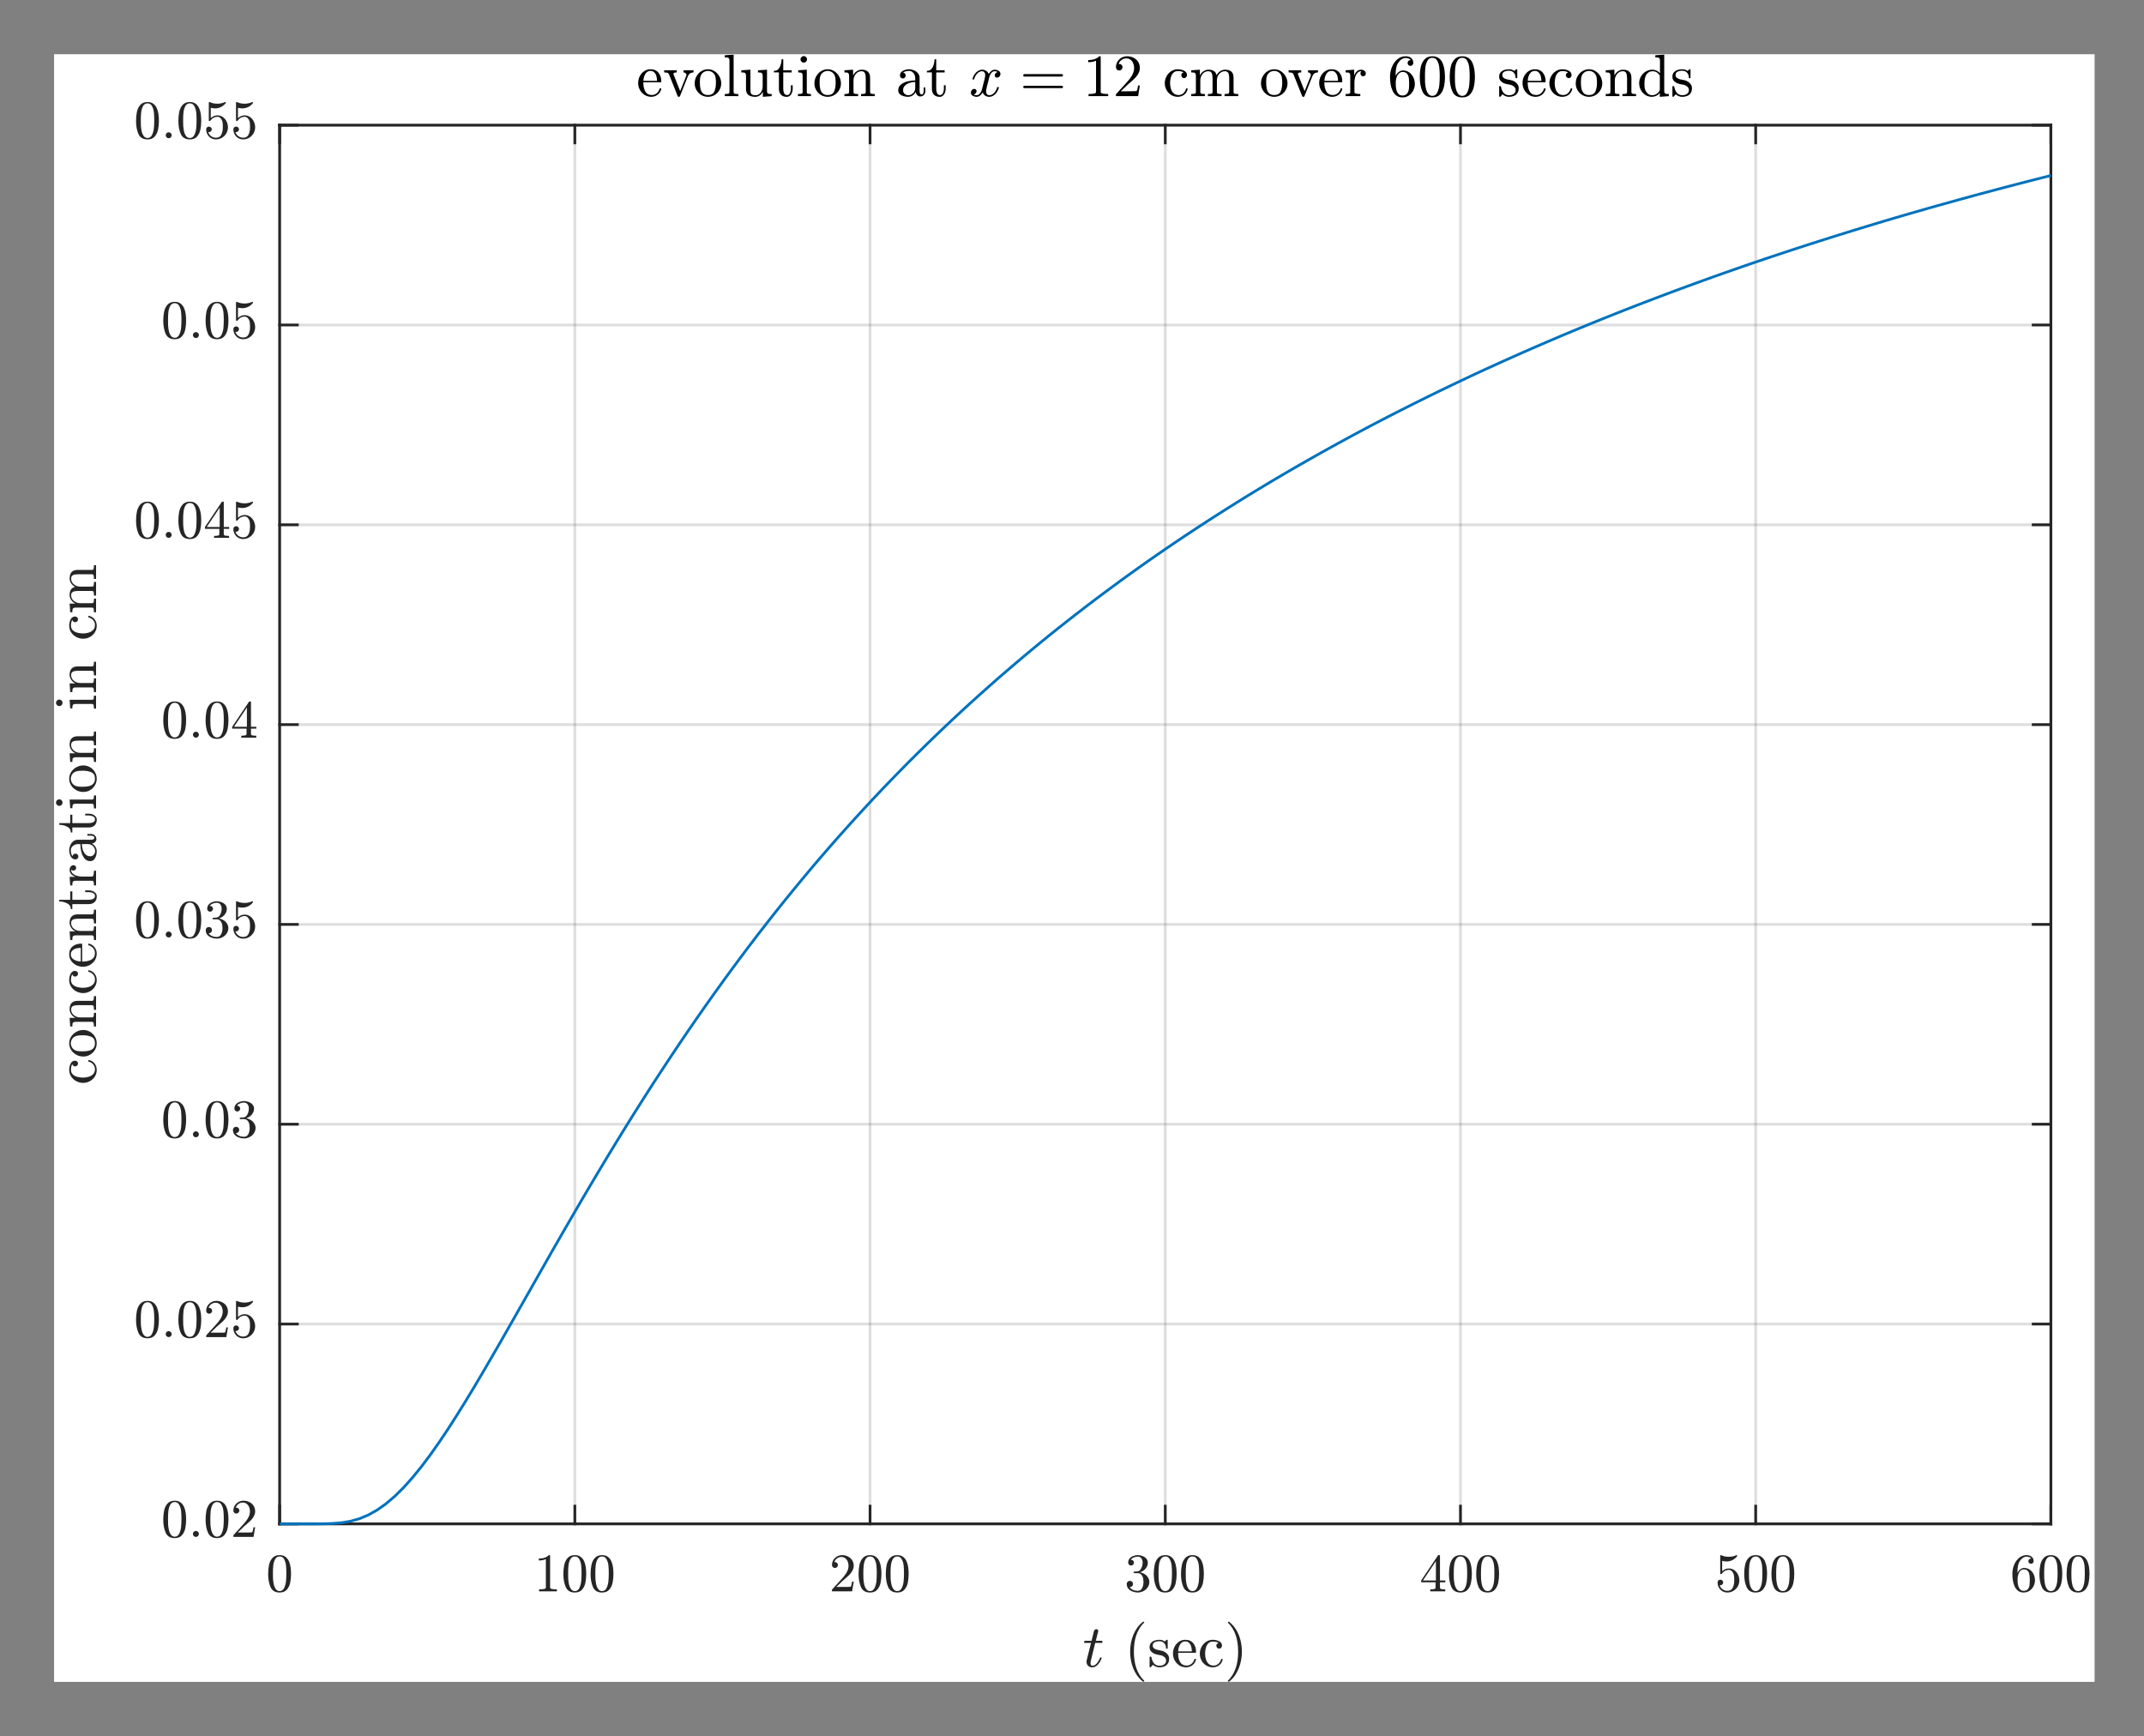 <?xml version="1.0" encoding="UTF-8"?>
<svg width="394pt" height="319pt" version="1.1" viewBox="0 0 394 319" xmlns="http://www.w3.org/2000/svg" xmlns:xlink="http://www.w3.org/1999/xlink">
 <rect x="0" y="0" width="394" height="319" fill="#808080" stroke="none"/>
 <defs>
  <symbol id="glyph0-1" overflow="visible">
   <path d="m2.5 0.219c-0.812 0-1.371-0.332-1.672-1-0.293-0.676-0.438-1.477-0.438-2.406 0-0.582 0.051-1.129 0.156-1.641 0.102-0.508 0.312-0.941 0.625-1.297 0.32-0.352 0.766-0.531 1.328-0.531 0.438 0 0.797 0.109 1.078 0.328 0.281 0.211 0.492 0.484 0.641 0.828 0.145 0.336 0.242 0.699 0.297 1.094 0.051 0.387 0.078 0.793 0.078 1.219 0 0.574-0.055 1.109-0.156 1.609-0.105 0.5-0.312 0.93-0.625 1.281-0.305 0.344-0.742 0.516-1.312 0.516zm0-0.266c0.375 0 0.648-0.188 0.828-0.562 0.188-0.383 0.301-0.805 0.344-1.266 0.039-0.457 0.062-0.945 0.062-1.469 0-0.508-0.023-0.973-0.062-1.391-0.043-0.426-0.156-0.812-0.344-1.156-0.18-0.344-0.453-0.516-0.828-0.516s-0.656 0.18-0.844 0.531c-0.18 0.344-0.289 0.727-0.328 1.141-0.043 0.418-0.062 0.883-0.062 1.391 0 0.367 0.004 0.715 0.016 1.047 0.02 0.324 0.066 0.664 0.141 1.016 0.082 0.355 0.211 0.652 0.391 0.891 0.176 0.23 0.406 0.344 0.688 0.344z"/>
  </symbol>
  <symbol id="glyph0-2" overflow="visible">
   <path d="m0.922 0v-0.359c0.832 0 1.25-0.102 1.25-0.312v-5.25c-0.344 0.168-0.777 0.25-1.297 0.25v-0.344c0.812 0 1.426-0.211 1.844-0.641h0.141c0.02 0 0.039 0.012 0.062 0.031 0.02 0.012 0.031 0.027 0.031 0.047v5.906c0 0.211 0.414 0.312 1.25 0.312v0.359z"/>
  </symbol>
  <symbol id="glyph0-3" overflow="visible">
   <path d="m0.5 0v-0.266c0-0.02 0.004-0.039 0.016-0.062l1.562-1.719c0.227-0.25 0.414-0.457 0.562-0.625 0.145-0.176 0.289-0.375 0.438-0.594 0.145-0.227 0.258-0.457 0.344-0.688 0.082-0.238 0.125-0.488 0.125-0.75 0-0.27-0.055-0.531-0.156-0.781-0.105-0.25-0.258-0.445-0.453-0.594-0.199-0.156-0.438-0.234-0.719-0.234-0.293 0-0.559 0.09-0.797 0.266-0.23 0.18-0.391 0.402-0.484 0.672h0.109c0.156 0 0.285 0.055 0.391 0.156 0.102 0.094 0.156 0.219 0.156 0.375s-0.055 0.289-0.156 0.391c-0.105 0.105-0.234 0.156-0.391 0.156s-0.289-0.051-0.391-0.156c-0.105-0.113-0.156-0.242-0.156-0.391 0-0.25 0.047-0.484 0.141-0.703s0.227-0.41 0.406-0.578c0.176-0.176 0.375-0.305 0.594-0.391 0.227-0.094 0.469-0.141 0.719-0.141 0.383 0 0.738 0.086 1.062 0.25 0.332 0.156 0.594 0.383 0.781 0.672 0.195 0.293 0.297 0.637 0.297 1.031 0 0.293-0.07 0.57-0.203 0.828-0.125 0.262-0.289 0.5-0.484 0.719-0.199 0.211-0.453 0.449-0.766 0.719-0.305 0.273-0.508 0.449-0.609 0.531l-1.125 1.094h0.953 1.188c0.32-0.008 0.488-0.023 0.5-0.047 0.082-0.082 0.164-0.391 0.25-0.922h0.297l-0.297 1.781z"/>
  </symbol>
  <symbol id="glyph0-4" overflow="visible">
   <path d="m0.953-0.766c0.156 0.219 0.363 0.387 0.625 0.5 0.27 0.117 0.555 0.172 0.859 0.172 0.383 0 0.656-0.164 0.812-0.5 0.164-0.332 0.25-0.707 0.25-1.125 0-0.188-0.016-0.375-0.047-0.562s-0.09-0.363-0.172-0.531c-0.086-0.164-0.199-0.297-0.344-0.391-0.137-0.094-0.309-0.141-0.516-0.141h-0.656c-0.062 0-0.094-0.031-0.094-0.094v-0.094c0-0.051 0.031-0.078 0.094-0.078l0.547-0.047c0.227 0 0.422-0.086 0.578-0.266 0.156-0.176 0.27-0.391 0.344-0.641 0.07-0.25 0.109-0.488 0.109-0.719 0-0.312-0.078-0.57-0.234-0.781-0.148-0.207-0.371-0.312-0.672-0.312-0.262 0-0.508 0.055-0.734 0.156-0.23 0.094-0.414 0.234-0.547 0.422h0.031 0.031c0.156 0 0.281 0.055 0.375 0.156 0.102 0.105 0.156 0.23 0.156 0.375 0 0.148-0.055 0.273-0.156 0.375-0.094 0.105-0.219 0.156-0.375 0.156-0.148 0-0.273-0.051-0.375-0.156-0.105-0.102-0.156-0.227-0.156-0.375 0-0.289 0.082-0.539 0.25-0.75 0.176-0.207 0.398-0.363 0.672-0.469 0.27-0.113 0.547-0.172 0.828-0.172 0.195 0 0.406 0.031 0.625 0.094 0.227 0.055 0.43 0.137 0.609 0.25 0.188 0.117 0.336 0.262 0.453 0.438 0.113 0.18 0.172 0.375 0.172 0.594 0 0.281-0.062 0.543-0.188 0.781-0.125 0.242-0.297 0.449-0.516 0.625-0.219 0.168-0.461 0.293-0.719 0.375 0.289 0.055 0.566 0.164 0.828 0.328 0.258 0.156 0.469 0.367 0.625 0.625 0.164 0.25 0.25 0.523 0.25 0.812 0 0.375-0.105 0.715-0.312 1.016-0.199 0.293-0.465 0.523-0.797 0.688-0.324 0.164-0.668 0.25-1.031 0.25-0.312 0-0.633-0.062-0.953-0.188-0.312-0.113-0.57-0.285-0.766-0.516-0.199-0.238-0.297-0.523-0.297-0.859 0-0.164 0.051-0.301 0.156-0.406 0.113-0.113 0.254-0.172 0.422-0.172 0.102 0 0.203 0.027 0.297 0.078 0.094 0.043 0.16 0.109 0.203 0.203 0.051 0.094 0.078 0.195 0.078 0.297 0 0.156-0.059 0.293-0.172 0.406-0.117 0.117-0.25 0.172-0.406 0.172z"/>
  </symbol>
  <symbol id="glyph0-5" overflow="visible">
   <path d="m0.281-1.656v-0.344l3.094-4.609c0.02-0.031 0.051-0.047 0.094-0.047h0.156c0.07 0 0.109 0.039 0.109 0.109v4.547h0.984v0.344h-0.984v0.984c0 0.137 0.094 0.227 0.281 0.266 0.195 0.031 0.426 0.047 0.688 0.047v0.359h-2.75v-0.359c0.25 0 0.473-0.016 0.672-0.047 0.195-0.039 0.297-0.129 0.297-0.266v-0.984zm0.328-0.344h2.375v-3.547z"/>
  </symbol>
  <symbol id="glyph0-6" overflow="visible">
   <path d="m0.875-1.141c0.062 0.199 0.16 0.383 0.297 0.547 0.145 0.156 0.316 0.281 0.516 0.375 0.195 0.086 0.398 0.125 0.609 0.125 0.477 0 0.805-0.188 0.984-0.562 0.188-0.375 0.281-0.828 0.281-1.359 0-0.238-0.008-0.438-0.016-0.594-0.012-0.156-0.031-0.305-0.062-0.453-0.062-0.227-0.172-0.43-0.328-0.609-0.156-0.176-0.344-0.266-0.562-0.266-0.23 0-0.43 0.039-0.594 0.109-0.156 0.062-0.289 0.141-0.391 0.234-0.094 0.086-0.184 0.18-0.266 0.281-0.074 0.105-0.121 0.156-0.141 0.156h-0.109c-0.023 0-0.047-0.008-0.078-0.031-0.023-0.02-0.031-0.039-0.031-0.062v-3.328c0-0.02 0.008-0.035 0.031-0.047 0.031-0.02 0.055-0.031 0.078-0.031h0.031c0.445 0.211 0.922 0.312 1.422 0.312s0.977-0.102 1.438-0.312h0.031c0.02 0 0.039 0.012 0.062 0.031 0.02 0.012 0.031 0.027 0.031 0.047v0.094c0 0.031-0.012 0.047-0.031 0.047-0.23 0.305-0.516 0.539-0.859 0.703-0.344 0.168-0.699 0.25-1.062 0.25-0.262 0-0.531-0.035-0.812-0.109v1.891c0.219-0.176 0.41-0.301 0.578-0.375 0.176-0.082 0.398-0.125 0.672-0.125 0.375 0 0.707 0.109 1 0.328 0.289 0.211 0.516 0.484 0.672 0.828 0.156 0.336 0.234 0.68 0.234 1.031 0 0.406-0.102 0.781-0.297 1.125-0.199 0.336-0.469 0.605-0.812 0.812-0.336 0.195-0.699 0.297-1.094 0.297-0.336 0-0.641-0.086-0.922-0.25-0.273-0.164-0.484-0.391-0.641-0.672-0.156-0.289-0.234-0.598-0.234-0.922 0-0.156 0.047-0.281 0.141-0.375 0.102-0.094 0.227-0.141 0.375-0.141 0.145 0 0.266 0.055 0.359 0.156 0.102 0.094 0.156 0.215 0.156 0.359 0 0.137-0.055 0.258-0.156 0.359-0.094 0.094-0.215 0.141-0.359 0.141h-0.078c-0.031-0.008-0.055-0.016-0.062-0.016z"/>
  </symbol>
  <symbol id="glyph0-7" overflow="visible">
   <path d="m2.5 0.219c-0.418 0-0.766-0.109-1.047-0.328-0.273-0.219-0.484-0.5-0.641-0.844-0.148-0.352-0.25-0.723-0.312-1.109-0.055-0.383-0.078-0.773-0.078-1.172 0-0.531 0.098-1.055 0.297-1.578 0.207-0.531 0.508-0.969 0.906-1.312 0.406-0.352 0.879-0.531 1.422-0.531 0.227 0 0.441 0.043 0.641 0.125 0.195 0.086 0.352 0.211 0.469 0.375 0.113 0.168 0.172 0.371 0.172 0.609 0 0.137-0.047 0.25-0.141 0.344s-0.211 0.141-0.344 0.141c-0.137 0-0.25-0.047-0.344-0.141s-0.141-0.207-0.141-0.344c0-0.125 0.047-0.234 0.141-0.328s0.207-0.141 0.344-0.141h0.047c-0.086-0.125-0.203-0.211-0.359-0.266-0.156-0.062-0.32-0.094-0.484-0.094-0.199 0-0.387 0.047-0.562 0.141-0.168 0.086-0.32 0.203-0.453 0.359-0.137 0.148-0.25 0.309-0.344 0.484-0.094 0.18-0.168 0.387-0.219 0.625-0.043 0.23-0.074 0.449-0.094 0.656-0.012 0.199-0.016 0.449-0.016 0.75 0.113-0.27 0.281-0.492 0.5-0.672 0.219-0.176 0.461-0.266 0.734-0.266 0.289 0 0.555 0.062 0.797 0.188 0.25 0.117 0.461 0.281 0.641 0.5 0.176 0.211 0.312 0.453 0.406 0.734 0.094 0.273 0.141 0.547 0.141 0.828 0 0.387-0.09 0.758-0.266 1.109-0.18 0.355-0.43 0.637-0.75 0.844-0.312 0.207-0.668 0.312-1.062 0.312zm0-0.312c0.258 0 0.469-0.055 0.625-0.172 0.156-0.125 0.27-0.281 0.344-0.469 0.07-0.195 0.113-0.395 0.125-0.594 0.02-0.195 0.031-0.438 0.031-0.719 0-0.383-0.023-0.707-0.062-0.969-0.031-0.27-0.125-0.504-0.281-0.703-0.156-0.207-0.402-0.312-0.734-0.312-0.273 0-0.496 0.094-0.672 0.281-0.168 0.18-0.293 0.406-0.375 0.688-0.086 0.281-0.125 0.547-0.125 0.797 0 0.094 0.004 0.164 0.016 0.203v0.031s-0.008 0.008-0.016 0.016c0 0.293 0.031 0.586 0.094 0.875 0.062 0.293 0.176 0.543 0.344 0.75 0.164 0.199 0.395 0.297 0.688 0.297z"/>
  </symbol>
  <symbol id="glyph0-8" overflow="visible">
   <path d="m0.844-0.547c0-0.156 0.051-0.285 0.156-0.391 0.113-0.102 0.242-0.156 0.391-0.156 0.094 0 0.18 0.027 0.266 0.078 0.094 0.043 0.16 0.109 0.203 0.203 0.051 0.086 0.078 0.172 0.078 0.266 0 0.148-0.059 0.277-0.172 0.391-0.105 0.105-0.23 0.156-0.375 0.156-0.148 0-0.277-0.051-0.391-0.156-0.105-0.113-0.156-0.242-0.156-0.391z"/>
  </symbol>
  <symbol id="glyph1-1" overflow="visible">
   <path d="m0.688-0.891c0-0.102 0.008-0.207 0.031-0.312l0.797-3.156h-1.156c-0.086 0-0.125-0.047-0.125-0.141 0.031-0.164 0.082-0.25 0.156-0.25h1.219l0.438-1.781c0.031-0.102 0.086-0.188 0.172-0.25 0.082-0.07 0.18-0.109 0.297-0.109 0.082 0 0.156 0.031 0.219 0.094 0.07 0.055 0.109 0.125 0.109 0.219 0 0.023-0.008 0.039-0.016 0.047v0.047l-0.438 1.734h1.125c0.07 0 0.109 0.055 0.109 0.156 0 0.012-0.008 0.043-0.016 0.094-0.012 0.043-0.027 0.078-0.047 0.109-0.012 0.023-0.039 0.031-0.078 0.031h-1.203l-0.781 3.188c-0.055 0.211-0.078 0.387-0.078 0.531 0 0.312 0.102 0.469 0.312 0.469 0.32 0 0.609-0.148 0.859-0.453 0.25-0.301 0.441-0.629 0.578-0.984 0.031-0.051 0.055-0.078 0.078-0.078h0.141c0.031 0 0.051 0.012 0.062 0.031 0.02 0.023 0.031 0.047 0.031 0.078 0 0.012-0.008 0.023-0.016 0.031-0.156 0.438-0.391 0.828-0.703 1.172-0.305 0.336-0.652 0.5-1.047 0.5-0.293 0-0.539-0.094-0.734-0.281-0.199-0.195-0.297-0.441-0.297-0.734z"/>
  </symbol>
  <symbol id="glyph1-2" overflow="visible">
   <path d="m0.859-0.312c0.125 0.094 0.305 0.141 0.547 0.141 0.227 0 0.43-0.109 0.609-0.328 0.176-0.219 0.297-0.457 0.359-0.719l0.5-1.953c0.07-0.352 0.109-0.594 0.109-0.719 0-0.188-0.055-0.348-0.156-0.484-0.094-0.133-0.234-0.203-0.422-0.203-0.23 0-0.449 0.074-0.656 0.219-0.199 0.148-0.371 0.336-0.516 0.562-0.137 0.219-0.23 0.445-0.281 0.672-0.023 0.043-0.055 0.062-0.094 0.062h-0.141c-0.055 0-0.078-0.031-0.078-0.094v-0.031c0.07-0.27 0.191-0.535 0.359-0.797 0.176-0.258 0.391-0.469 0.641-0.625 0.25-0.164 0.516-0.25 0.797-0.25 0.27 0 0.508 0.074 0.719 0.219 0.219 0.137 0.375 0.328 0.469 0.578 0.125-0.227 0.281-0.414 0.469-0.562 0.195-0.156 0.414-0.234 0.656-0.234 0.156 0 0.312 0.031 0.469 0.094 0.164 0.055 0.301 0.137 0.406 0.25 0.102 0.117 0.156 0.258 0.156 0.422 0 0.188-0.062 0.352-0.188 0.484-0.117 0.137-0.266 0.203-0.453 0.203-0.117 0-0.215-0.035-0.297-0.109-0.074-0.082-0.109-0.18-0.109-0.297 0-0.156 0.051-0.289 0.156-0.406 0.102-0.113 0.227-0.18 0.375-0.203-0.125-0.102-0.309-0.156-0.547-0.156-0.242 0-0.449 0.109-0.625 0.328-0.168 0.219-0.289 0.465-0.359 0.734l-0.484 1.938c-0.074 0.293-0.109 0.539-0.109 0.734 0 0.188 0.051 0.352 0.156 0.484 0.102 0.125 0.242 0.188 0.422 0.188 0.344 0 0.648-0.148 0.922-0.453 0.27-0.301 0.445-0.629 0.531-0.984 0.008-0.051 0.039-0.078 0.094-0.078h0.125c0.031 0 0.051 0.012 0.062 0.031 0.02 0.023 0.031 0.047 0.031 0.078v0.031c-0.105 0.438-0.324 0.828-0.656 1.172-0.336 0.336-0.711 0.5-1.125 0.5-0.273 0-0.516-0.074-0.734-0.219-0.219-0.145-0.371-0.344-0.453-0.594-0.117 0.219-0.277 0.414-0.484 0.578-0.199 0.156-0.414 0.234-0.641 0.234-0.156 0-0.32-0.031-0.484-0.094-0.168-0.051-0.305-0.133-0.406-0.25-0.105-0.113-0.156-0.258-0.156-0.438 0-0.164 0.055-0.316 0.172-0.453 0.125-0.145 0.273-0.219 0.453-0.219 0.125 0 0.223 0.039 0.297 0.109 0.082 0.074 0.125 0.168 0.125 0.281 0 0.156-0.055 0.293-0.156 0.406-0.094 0.117-0.219 0.188-0.375 0.219z"/>
  </symbol>
  <symbol id="glyph2-1" overflow="visible">
   <path d="m3.406 2.734c-0.406-0.324-0.762-0.695-1.062-1.109-0.293-0.418-0.531-0.867-0.719-1.344-0.188-0.469-0.328-0.957-0.422-1.469-0.094-0.52-0.141-1.039-0.141-1.562 0-0.531 0.047-1.051 0.141-1.562 0.094-0.52 0.234-1.016 0.422-1.484 0.195-0.477 0.441-0.926 0.734-1.344 0.301-0.414 0.648-0.781 1.047-1.094 0-0.008 0.02-0.016 0.062-0.016h0.094c0.02 0 0.039 0.012 0.062 0.031 0.02 0.023 0.031 0.043 0.031 0.062 0 0.031-0.012 0.059-0.031 0.078-0.355 0.344-0.652 0.719-0.891 1.125-0.242 0.398-0.434 0.824-0.578 1.281-0.148 0.449-0.25 0.918-0.312 1.406-0.062 0.48-0.094 0.984-0.094 1.516 0 2.336 0.625 4.102 1.875 5.312 0.02 0.02 0.031 0.051 0.031 0.094 0 0.02-0.012 0.039-0.031 0.062-0.023 0.02-0.043 0.031-0.062 0.031h-0.094c-0.043 0-0.062-0.008-0.062-0.016z"/>
  </symbol>
  <symbol id="glyph2-2" overflow="visible">
   <path d="m0.359 0.031v-1.797c0-0.051 0.035-0.078 0.109-0.078h0.125c0.039 0 0.07 0.027 0.094 0.078 0.195 1.062 0.691 1.594 1.484 1.594 0.344 0 0.629-0.078 0.859-0.234 0.238-0.156 0.359-0.398 0.359-0.734 0-0.227-0.094-0.426-0.281-0.594-0.18-0.164-0.391-0.281-0.641-0.344l-0.734-0.141c-0.25-0.051-0.48-0.133-0.688-0.25-0.199-0.113-0.367-0.258-0.5-0.438-0.125-0.188-0.188-0.406-0.188-0.656 0-0.32 0.082-0.582 0.25-0.781 0.176-0.207 0.398-0.359 0.672-0.453 0.27-0.094 0.566-0.141 0.891-0.141 0.375 0 0.695 0.105 0.969 0.312l0.328-0.281c0-0.02 0.016-0.031 0.047-0.031h0.078c0.02 0 0.039 0.012 0.062 0.031 0.02 0.023 0.031 0.043 0.031 0.062v1.438c0 0.074-0.031 0.109-0.094 0.109h-0.125c-0.062 0-0.094-0.035-0.094-0.109 0-0.375-0.109-0.676-0.328-0.906-0.211-0.238-0.508-0.359-0.891-0.359-0.336 0-0.621 0.062-0.859 0.188-0.242 0.117-0.359 0.324-0.359 0.625 0 0.199 0.082 0.367 0.25 0.5 0.176 0.137 0.383 0.23 0.625 0.281l0.734 0.141c0.25 0.055 0.484 0.152 0.703 0.297 0.219 0.137 0.391 0.309 0.516 0.516 0.125 0.199 0.188 0.434 0.188 0.703 0 0.262-0.047 0.492-0.141 0.688-0.086 0.188-0.211 0.352-0.375 0.484-0.156 0.125-0.352 0.219-0.578 0.281-0.219 0.062-0.449 0.094-0.688 0.094-0.461 0-0.855-0.156-1.188-0.469l-0.406 0.438c0 0.02-0.016 0.031-0.047 0.031h-0.062c-0.074 0-0.109-0.031-0.109-0.094z"/>
  </symbol>
  <symbol id="glyph2-3" overflow="visible">
   <path d="m2.734 0.125c-0.449 0-0.859-0.117-1.234-0.344-0.367-0.238-0.656-0.551-0.875-0.938-0.211-0.395-0.312-0.812-0.312-1.25s0.094-0.848 0.281-1.234c0.195-0.383 0.469-0.695 0.812-0.938 0.352-0.238 0.742-0.359 1.172-0.359 0.344 0 0.633 0.059 0.875 0.172 0.25 0.117 0.453 0.277 0.609 0.484 0.164 0.199 0.289 0.434 0.375 0.703 0.082 0.273 0.125 0.57 0.125 0.891 0 0.094-0.039 0.141-0.109 0.141h-3.188v0.125c0 0.605 0.117 1.125 0.359 1.562 0.25 0.438 0.656 0.656 1.219 0.656 0.219 0 0.422-0.047 0.609-0.141 0.195-0.102 0.363-0.242 0.5-0.422 0.145-0.176 0.242-0.367 0.297-0.578 0.008-0.02 0.02-0.039 0.031-0.062 0.02-0.02 0.047-0.031 0.078-0.031h0.094c0.07 0 0.109 0.047 0.109 0.141-0.105 0.418-0.328 0.762-0.672 1.031-0.344 0.262-0.73 0.391-1.156 0.391zm-1.453-2.938h2.5c0-0.281-0.039-0.562-0.109-0.844-0.074-0.281-0.203-0.516-0.391-0.703-0.18-0.188-0.414-0.281-0.703-0.281-0.418 0-0.742 0.199-0.969 0.594-0.219 0.387-0.328 0.797-0.328 1.234z"/>
  </symbol>
  <symbol id="glyph2-4" overflow="visible">
   <path d="m2.734 0.125c-0.438 0-0.84-0.117-1.203-0.344-0.367-0.227-0.652-0.535-0.859-0.922-0.211-0.383-0.312-0.797-0.312-1.234s0.102-0.852 0.312-1.25c0.207-0.395 0.492-0.711 0.859-0.953 0.363-0.238 0.766-0.359 1.203-0.359s0.828 0.09 1.172 0.266c0.352 0.168 0.531 0.445 0.531 0.828 0 0.137-0.055 0.262-0.156 0.375-0.094 0.105-0.215 0.156-0.359 0.156-0.148 0-0.273-0.051-0.375-0.156-0.105-0.113-0.156-0.238-0.156-0.375 0-0.133 0.039-0.25 0.125-0.344 0.082-0.094 0.18-0.148 0.297-0.172-0.25-0.164-0.605-0.25-1.062-0.25-0.355 0-0.641 0.121-0.859 0.359-0.211 0.23-0.355 0.516-0.438 0.859-0.086 0.344-0.125 0.684-0.125 1.016 0 0.355 0.051 0.699 0.156 1.031 0.102 0.336 0.27 0.609 0.5 0.828 0.238 0.211 0.535 0.312 0.891 0.312 0.344 0 0.633-0.102 0.875-0.312 0.25-0.219 0.422-0.5 0.516-0.844 0-0.039 0.023-0.062 0.078-0.062h0.141c0.02 0 0.035 0.012 0.047 0.031 0.02 0.023 0.031 0.043 0.031 0.062v0.031c-0.105 0.438-0.324 0.789-0.656 1.047-0.336 0.25-0.727 0.375-1.172 0.375z"/>
  </symbol>
  <symbol id="glyph2-5" overflow="visible">
   <path d="m0.719 2.75c-0.062 0-0.094-0.031-0.094-0.094 0-0.031 0.004-0.059 0.016-0.078 1.25-1.219 1.875-2.992 1.875-5.328 0-2.332-0.621-4.102-1.859-5.312-0.023-0.02-0.031-0.051-0.031-0.094 0-0.02 0.004-0.039 0.016-0.062 0.02-0.02 0.047-0.031 0.078-0.031h0.094c0.02 0 0.039 0.008 0.062 0.016 0.52 0.418 0.957 0.922 1.312 1.516 0.352 0.594 0.609 1.23 0.766 1.906 0.164 0.68 0.25 1.367 0.25 2.062 0 0.523-0.047 1.031-0.141 1.531-0.086 0.5-0.227 0.996-0.422 1.484-0.188 0.488-0.43 0.941-0.719 1.359-0.293 0.414-0.641 0.785-1.047 1.109-0.023 0.008-0.043 0.016-0.062 0.016z"/>
  </symbol>
  <symbol id="glyph2-6" overflow="visible">
   <path d="m2.688 0-1.609-4.047c-0.062-0.133-0.168-0.219-0.312-0.25-0.148-0.039-0.336-0.062-0.562-0.062v-0.391h2.312v0.391c-0.406 0-0.609 0.09-0.609 0.266v0.062l1.234 3.109 1.125-2.812c0.02-0.051 0.031-0.109 0.031-0.172 0-0.133-0.059-0.242-0.172-0.328-0.105-0.082-0.227-0.125-0.359-0.125v-0.391h1.828v0.391c-0.23 0-0.434 0.055-0.609 0.156-0.168 0.105-0.297 0.262-0.391 0.469l-1.484 3.734c-0.023 0.082-0.078 0.125-0.172 0.125h-0.078c-0.094 0-0.152-0.043-0.172-0.125z"/>
  </symbol>
  <symbol id="glyph2-7" overflow="visible">
   <path d="m2.75 0.125c-0.438 0-0.844-0.109-1.219-0.328-0.375-0.227-0.672-0.531-0.891-0.906s-0.328-0.785-0.328-1.234c0-0.332 0.055-0.656 0.172-0.969 0.125-0.312 0.297-0.586 0.516-0.828 0.227-0.25 0.488-0.441 0.781-0.578 0.301-0.145 0.625-0.219 0.969-0.219 0.445 0 0.852 0.121 1.219 0.359 0.375 0.242 0.672 0.562 0.891 0.969 0.219 0.398 0.328 0.82 0.328 1.266 0 0.438-0.109 0.852-0.328 1.234-0.219 0.375-0.516 0.68-0.891 0.906-0.375 0.219-0.781 0.328-1.219 0.328zm0-0.328c0.582 0 0.973-0.211 1.172-0.641 0.195-0.426 0.297-0.969 0.297-1.625 0-0.363-0.023-0.664-0.062-0.906-0.031-0.25-0.117-0.473-0.25-0.672-0.086-0.113-0.188-0.219-0.312-0.312s-0.262-0.16-0.406-0.203c-0.148-0.051-0.293-0.078-0.438-0.078-0.23 0-0.449 0.055-0.656 0.156-0.211 0.105-0.383 0.25-0.516 0.438-0.137 0.211-0.227 0.438-0.266 0.688-0.031 0.25-0.047 0.547-0.047 0.891 0 0.418 0.035 0.793 0.109 1.125 0.07 0.324 0.211 0.594 0.422 0.812 0.219 0.219 0.535 0.328 0.953 0.328z"/>
  </symbol>
  <symbol id="glyph2-8" overflow="visible">
   <path d="m0.344 0v-0.391c0.25 0 0.453-0.016 0.609-0.047 0.164-0.039 0.25-0.141 0.25-0.297v-5.781c0-0.195-0.031-0.336-0.094-0.422-0.062-0.082-0.152-0.133-0.266-0.156-0.105-0.02-0.273-0.031-0.5-0.031v-0.391l1.625-0.109v6.891c0 0.156 0.078 0.258 0.234 0.297 0.164 0.031 0.375 0.047 0.625 0.047v0.391z"/>
  </symbol>
  <symbol id="glyph2-9" overflow="visible">
   <path d="m1.188-1.312v-2.422c0-0.195-0.031-0.336-0.094-0.422-0.055-0.094-0.137-0.148-0.25-0.172-0.117-0.02-0.289-0.031-0.516-0.031v-0.391l1.672-0.109v3.547c0 0.293 0.016 0.516 0.047 0.672 0.039 0.156 0.129 0.277 0.266 0.359 0.133 0.074 0.348 0.109 0.641 0.109 0.395 0 0.707-0.16 0.938-0.484 0.238-0.332 0.359-0.707 0.359-1.125v-1.953c0-0.195-0.031-0.336-0.094-0.422-0.062-0.094-0.152-0.148-0.266-0.172-0.105-0.02-0.273-0.031-0.5-0.031v-0.391l1.656-0.109v3.859c0 0.199 0.023 0.34 0.078 0.422 0.062 0.086 0.148 0.137 0.266 0.156 0.113 0.023 0.285 0.031 0.516 0.031v0.391l-1.625 0.125v-0.938c-0.137 0.281-0.328 0.512-0.578 0.688-0.242 0.164-0.508 0.25-0.797 0.25-0.531 0-0.953-0.109-1.266-0.328-0.305-0.227-0.453-0.598-0.453-1.109z"/>
  </symbol>
  <symbol id="glyph2-10" overflow="visible">
   <path d="m1.125-1.328v-3.031h-0.922v-0.281c0.477 0 0.832-0.223 1.062-0.672 0.227-0.445 0.344-0.93 0.344-1.453h0.312v2.016h1.547v0.391h-1.547v3.016c0 0.305 0.051 0.57 0.156 0.797 0.102 0.23 0.285 0.344 0.547 0.344 0.25 0 0.426-0.117 0.531-0.359 0.113-0.238 0.172-0.5 0.172-0.781v-0.656h0.328v0.672c0 0.23-0.043 0.461-0.125 0.688-0.086 0.219-0.211 0.402-0.375 0.547-0.168 0.145-0.371 0.219-0.609 0.219-0.438 0-0.789-0.129-1.047-0.391-0.25-0.27-0.375-0.625-0.375-1.062z"/>
  </symbol>
  <symbol id="glyph2-11" overflow="visible">
   <path d="m0.344 0v-0.391c0.25 0 0.453-0.016 0.609-0.047 0.164-0.039 0.25-0.141 0.25-0.297v-3c0-0.281-0.059-0.453-0.172-0.516-0.105-0.07-0.32-0.109-0.641-0.109v-0.391l1.578-0.109v4.125c0 0.156 0.066 0.258 0.203 0.297 0.145 0.031 0.332 0.047 0.562 0.047v0.391zm0.469-6.75c0-0.164 0.055-0.305 0.172-0.422 0.125-0.125 0.266-0.188 0.422-0.188 0.102 0 0.203 0.027 0.297 0.078 0.102 0.055 0.18 0.133 0.234 0.234 0.051 0.094 0.078 0.195 0.078 0.297 0 0.156-0.062 0.297-0.188 0.422-0.117 0.117-0.258 0.172-0.422 0.172-0.156 0-0.297-0.055-0.422-0.172-0.117-0.125-0.172-0.266-0.172-0.422z"/>
  </symbol>
  <symbol id="glyph2-12" overflow="visible">
   <path d="m0.328 0v-0.391c0.25 0 0.453-0.016 0.609-0.047 0.164-0.039 0.25-0.141 0.25-0.297v-3c0-0.195-0.031-0.336-0.094-0.422-0.055-0.094-0.137-0.148-0.25-0.172-0.117-0.02-0.289-0.031-0.516-0.031v-0.391l1.594-0.109v1.078c0.145-0.32 0.363-0.582 0.656-0.781 0.289-0.195 0.602-0.297 0.938-0.297 0.508 0 0.891 0.125 1.141 0.375 0.258 0.242 0.391 0.609 0.391 1.109v2.641c0 0.156 0.078 0.258 0.234 0.297 0.164 0.031 0.375 0.047 0.625 0.047v0.391h-2.516v-0.391c0.25 0 0.453-0.016 0.609-0.047 0.164-0.039 0.25-0.141 0.25-0.297v-2.609c0-0.363-0.055-0.66-0.156-0.891-0.105-0.227-0.32-0.344-0.641-0.344-0.43 0-0.777 0.172-1.047 0.516-0.273 0.336-0.406 0.719-0.406 1.156v2.172c0 0.156 0.078 0.258 0.234 0.297 0.156 0.031 0.359 0.047 0.609 0.047v0.391z"/>
  </symbol>
  <symbol id="glyph2-13" overflow="visible">
   <path d="m0.438-1.078c0-0.438 0.172-0.789 0.516-1.062 0.344-0.281 0.754-0.473 1.234-0.578 0.488-0.113 0.945-0.172 1.375-0.172v-0.453c0-0.207-0.047-0.41-0.141-0.609-0.094-0.207-0.23-0.375-0.406-0.5-0.168-0.125-0.359-0.188-0.578-0.188-0.48 0-0.852 0.109-1.109 0.328 0.145 0 0.258 0.055 0.344 0.156 0.094 0.105 0.141 0.23 0.141 0.375 0 0.148-0.055 0.273-0.156 0.375-0.105 0.105-0.227 0.156-0.359 0.156-0.156 0-0.289-0.051-0.391-0.156-0.105-0.102-0.156-0.227-0.156-0.375 0-0.383 0.176-0.672 0.531-0.859 0.352-0.195 0.738-0.297 1.156-0.297 0.301 0 0.602 0.07 0.906 0.203 0.301 0.125 0.547 0.309 0.734 0.547 0.188 0.23 0.281 0.5 0.281 0.812v2.484c0 0.148 0.031 0.281 0.094 0.406 0.062 0.117 0.16 0.172 0.297 0.172 0.113 0 0.203-0.062 0.266-0.188s0.094-0.254 0.094-0.391v-0.703h0.312v0.703c0 0.168-0.043 0.324-0.125 0.469-0.086 0.148-0.199 0.266-0.344 0.359-0.148 0.082-0.305 0.125-0.469 0.125-0.219 0-0.406-0.082-0.562-0.25-0.156-0.164-0.246-0.363-0.266-0.594-0.137 0.281-0.336 0.508-0.594 0.672-0.262 0.156-0.543 0.234-0.844 0.234-0.281 0-0.559-0.043-0.828-0.125-0.273-0.082-0.5-0.211-0.688-0.391-0.18-0.176-0.266-0.406-0.266-0.688zm0.891 0c0 0.262 0.094 0.48 0.281 0.656 0.195 0.168 0.422 0.25 0.672 0.25 0.238 0 0.453-0.055 0.641-0.172 0.195-0.113 0.352-0.273 0.469-0.484 0.113-0.207 0.172-0.422 0.172-0.641v-1.141c-0.336 0-0.68 0.059-1.031 0.172-0.344 0.105-0.633 0.273-0.859 0.5-0.23 0.23-0.344 0.516-0.344 0.859z"/>
  </symbol>
  <symbol id="glyph2-14" overflow="visible">
   <path d="m0.828-1.469c-0.062 0-0.117-0.02-0.156-0.062-0.031-0.039-0.047-0.094-0.047-0.156 0-0.051 0.016-0.098 0.047-0.141 0.039-0.051 0.094-0.078 0.156-0.078h6.906c0.051 0 0.098 0.027 0.141 0.078 0.039 0.043 0.062 0.09 0.062 0.141 0 0.062-0.023 0.117-0.062 0.156-0.043 0.043-0.09 0.062-0.141 0.062zm0-2.125c-0.062 0-0.117-0.02-0.156-0.062-0.031-0.051-0.047-0.102-0.047-0.156 0-0.062 0.016-0.113 0.047-0.156 0.039-0.051 0.094-0.078 0.156-0.078h6.906c0.051 0 0.098 0.027 0.141 0.078 0.039 0.043 0.062 0.094 0.062 0.156 0 0.055-0.023 0.105-0.062 0.156-0.043 0.043-0.09 0.062-0.141 0.062z"/>
  </symbol>
  <symbol id="glyph2-15" overflow="visible">
   <path d="m1.016 0v-0.391c0.914 0 1.375-0.113 1.375-0.344v-5.781c-0.375 0.188-0.855 0.281-1.438 0.281v-0.391c0.895 0 1.57-0.234 2.031-0.703h0.156c0.031 0 0.055 0.012 0.078 0.031 0.02 0.023 0.031 0.043 0.031 0.062v6.5c0 0.23 0.457 0.344 1.375 0.344v0.391z"/>
  </symbol>
  <symbol id="glyph2-16" overflow="visible">
   <path d="m0.547 0v-0.297c0-0.02 0.004-0.039 0.016-0.062l1.719-1.891c0.258-0.281 0.469-0.516 0.625-0.703s0.312-0.398 0.469-0.641c0.164-0.25 0.289-0.504 0.375-0.766 0.094-0.258 0.141-0.531 0.141-0.812 0-0.301-0.059-0.586-0.172-0.859-0.105-0.281-0.266-0.5-0.484-0.656-0.219-0.164-0.484-0.25-0.797-0.25-0.324 0-0.617 0.102-0.875 0.297-0.25 0.188-0.43 0.434-0.531 0.734 0.031-0.008 0.07-0.016 0.125-0.016 0.164 0 0.305 0.059 0.422 0.172 0.113 0.105 0.172 0.246 0.172 0.422 0 0.168-0.059 0.312-0.172 0.438-0.117 0.117-0.258 0.172-0.422 0.172-0.18 0-0.324-0.055-0.438-0.172-0.117-0.125-0.172-0.27-0.172-0.438 0-0.27 0.051-0.523 0.156-0.766 0.102-0.25 0.25-0.469 0.438-0.656 0.195-0.188 0.422-0.328 0.672-0.422 0.25-0.102 0.508-0.156 0.781-0.156 0.414 0 0.805 0.09 1.172 0.266 0.363 0.18 0.648 0.43 0.859 0.75 0.207 0.324 0.312 0.703 0.312 1.141 0 0.324-0.074 0.633-0.219 0.922-0.137 0.281-0.312 0.543-0.531 0.781-0.211 0.23-0.484 0.496-0.828 0.797-0.344 0.293-0.57 0.484-0.672 0.578l-1.25 1.203h1.062c0.52 0 0.953-0.004 1.297-0.016 0.352-0.008 0.539-0.023 0.562-0.047 0.082-0.082 0.172-0.414 0.266-1h0.312l-0.312 1.953z"/>
  </symbol>
  <symbol id="glyph2-17" overflow="visible">
   <path d="m0.328 0v-0.391c0.25 0 0.453-0.016 0.609-0.047 0.164-0.039 0.25-0.141 0.25-0.297v-3c0-0.195-0.031-0.336-0.094-0.422-0.055-0.094-0.137-0.148-0.25-0.172-0.117-0.02-0.289-0.031-0.516-0.031v-0.391l1.594-0.109v1.078c0.145-0.32 0.363-0.582 0.656-0.781 0.289-0.195 0.602-0.297 0.938-0.297 0.844 0 1.336 0.344 1.484 1.031 0.145-0.312 0.359-0.562 0.641-0.75 0.289-0.188 0.602-0.281 0.938-0.281 0.332 0 0.613 0.059 0.844 0.172 0.227 0.105 0.398 0.266 0.516 0.484 0.113 0.219 0.172 0.496 0.172 0.828v2.641c0 0.156 0.078 0.258 0.234 0.297 0.164 0.031 0.375 0.047 0.625 0.047v0.391h-2.516v-0.391c0.25 0 0.453-0.016 0.609-0.047 0.164-0.039 0.25-0.141 0.25-0.297v-2.609c0-0.375-0.055-0.672-0.156-0.891-0.105-0.227-0.32-0.344-0.641-0.344-0.43 0-0.781 0.172-1.062 0.516-0.273 0.336-0.406 0.719-0.406 1.156v2.172c0 0.156 0.078 0.258 0.234 0.297 0.164 0.031 0.375 0.047 0.625 0.047v0.391h-2.516v-0.391c0.25 0 0.453-0.016 0.609-0.047 0.164-0.039 0.25-0.141 0.25-0.297v-2.609c0-0.363-0.055-0.66-0.156-0.891-0.105-0.227-0.32-0.344-0.641-0.344-0.43 0-0.777 0.172-1.047 0.516-0.273 0.336-0.406 0.719-0.406 1.156v2.172c0 0.156 0.078 0.258 0.234 0.297 0.156 0.031 0.359 0.047 0.609 0.047v0.391z"/>
  </symbol>
  <symbol id="glyph2-18" overflow="visible">
   <path d="m0.281 0v-0.391c0.25 0 0.453-0.016 0.609-0.047 0.164-0.039 0.25-0.141 0.25-0.297v-3c0-0.195-0.031-0.336-0.094-0.422-0.055-0.094-0.137-0.148-0.25-0.172-0.105-0.02-0.277-0.031-0.516-0.031v-0.391l1.578-0.109v1.078c0.113-0.32 0.281-0.582 0.5-0.781 0.219-0.195 0.484-0.297 0.797-0.297 0.219 0 0.41 0.07 0.578 0.203 0.176 0.125 0.266 0.293 0.266 0.5 0 0.137-0.047 0.258-0.141 0.359-0.094 0.094-0.215 0.141-0.359 0.141-0.137 0-0.25-0.047-0.344-0.141-0.094-0.102-0.141-0.223-0.141-0.359 0-0.195 0.066-0.336 0.203-0.422h-0.062c-0.293 0-0.531 0.109-0.719 0.328-0.188 0.211-0.324 0.477-0.406 0.797-0.086 0.324-0.125 0.625-0.125 0.906v1.812c0 0.23 0.359 0.344 1.078 0.344v0.391z"/>
  </symbol>
  <symbol id="glyph2-19" overflow="visible">
   <path d="m2.75 0.234c-0.461 0-0.84-0.121-1.141-0.359-0.305-0.238-0.539-0.551-0.703-0.938-0.168-0.383-0.281-0.785-0.344-1.203-0.062-0.426-0.094-0.859-0.094-1.297 0-0.57 0.109-1.148 0.328-1.734 0.227-0.582 0.562-1.066 1-1.453 0.438-0.383 0.957-0.578 1.562-0.578 0.25 0 0.484 0.047 0.703 0.141s0.383 0.234 0.5 0.422c0.125 0.188 0.188 0.414 0.188 0.672 0 0.148-0.055 0.273-0.156 0.375-0.094 0.105-0.219 0.156-0.375 0.156-0.148 0-0.273-0.051-0.375-0.156-0.094-0.102-0.141-0.227-0.141-0.375 0-0.145 0.047-0.27 0.141-0.375 0.102-0.102 0.227-0.156 0.375-0.156h0.062c-0.094-0.133-0.23-0.234-0.406-0.297-0.168-0.062-0.34-0.094-0.516-0.094-0.219 0-0.43 0.055-0.625 0.156-0.188 0.094-0.355 0.227-0.5 0.391-0.148 0.168-0.273 0.352-0.375 0.547-0.105 0.199-0.184 0.43-0.234 0.688-0.055 0.25-0.09 0.484-0.109 0.703-0.012 0.219-0.016 0.496-0.016 0.828 0.125-0.289 0.305-0.531 0.547-0.719 0.238-0.195 0.504-0.297 0.797-0.297 0.32 0 0.617 0.07 0.891 0.203 0.27 0.125 0.5 0.309 0.688 0.547 0.195 0.23 0.348 0.496 0.453 0.797 0.102 0.305 0.156 0.609 0.156 0.922 0 0.43-0.102 0.836-0.297 1.219-0.188 0.387-0.461 0.695-0.812 0.922-0.344 0.227-0.734 0.344-1.172 0.344zm0-0.344c0.281 0 0.504-0.062 0.672-0.188 0.176-0.133 0.305-0.305 0.391-0.516 0.082-0.219 0.129-0.43 0.141-0.641 0.02-0.219 0.031-0.484 0.031-0.797 0-0.414-0.023-0.77-0.062-1.062-0.031-0.301-0.137-0.562-0.312-0.781-0.18-0.227-0.449-0.344-0.812-0.344-0.293 0-0.539 0.105-0.734 0.312-0.188 0.199-0.328 0.453-0.422 0.766-0.086 0.305-0.125 0.594-0.125 0.875 0 0.094 0.004 0.168 0.016 0.219v0.031s-0.008 0.008-0.016 0.016c0 0.324 0.031 0.648 0.094 0.969 0.07 0.312 0.195 0.586 0.375 0.812 0.188 0.219 0.441 0.328 0.766 0.328z"/>
  </symbol>
  <symbol id="glyph2-20" overflow="visible">
   <path d="m2.75 0.234c-0.898 0-1.508-0.367-1.828-1.109-0.324-0.738-0.484-1.613-0.484-2.625 0-0.645 0.055-1.25 0.172-1.812 0.113-0.562 0.344-1.035 0.688-1.422 0.344-0.395 0.828-0.594 1.453-0.594 0.477 0 0.875 0.121 1.188 0.359 0.312 0.23 0.547 0.531 0.703 0.906s0.266 0.777 0.328 1.203c0.062 0.43 0.094 0.883 0.094 1.359 0 0.625-0.062 1.215-0.188 1.766-0.117 0.555-0.344 1.023-0.688 1.406-0.336 0.375-0.812 0.562-1.438 0.562zm0-0.281c0.406 0 0.707-0.207 0.906-0.625 0.207-0.414 0.332-0.879 0.375-1.391 0.051-0.508 0.078-1.051 0.078-1.625 0-0.551-0.027-1.055-0.078-1.516-0.043-0.469-0.164-0.891-0.359-1.266-0.199-0.383-0.508-0.578-0.922-0.578-0.418 0-0.727 0.195-0.922 0.578-0.199 0.375-0.324 0.797-0.375 1.266-0.043 0.461-0.062 0.965-0.062 1.516 0 0.406 0.004 0.793 0.016 1.156 0.02 0.367 0.07 0.742 0.156 1.125 0.094 0.387 0.234 0.711 0.422 0.969 0.195 0.262 0.453 0.391 0.766 0.391z"/>
  </symbol>
  <symbol id="glyph2-21" overflow="visible">
   <path d="m2.688 0.125c-0.438 0-0.836-0.117-1.188-0.344-0.355-0.238-0.637-0.551-0.844-0.938-0.199-0.383-0.297-0.789-0.297-1.219 0-0.445 0.109-0.859 0.328-1.234 0.219-0.383 0.508-0.688 0.875-0.906 0.375-0.227 0.785-0.344 1.234-0.344 0.27 0 0.523 0.059 0.766 0.172 0.238 0.117 0.445 0.273 0.625 0.469v-2.297c0-0.195-0.031-0.336-0.094-0.422-0.055-0.082-0.137-0.133-0.25-0.156-0.105-0.02-0.277-0.031-0.516-0.031v-0.391l1.641-0.109v6.625c0 0.199 0.023 0.34 0.078 0.422 0.062 0.086 0.145 0.137 0.25 0.156 0.113 0.023 0.285 0.031 0.516 0.031v0.391l-1.656 0.125v-0.688c-0.188 0.219-0.414 0.391-0.672 0.516-0.262 0.113-0.527 0.172-0.797 0.172zm-1.125-1.078c0.125 0.242 0.289 0.434 0.5 0.578 0.207 0.137 0.438 0.203 0.688 0.203 0.301 0 0.578-0.082 0.828-0.25 0.258-0.176 0.453-0.406 0.578-0.688v-2.641c-0.086-0.156-0.195-0.297-0.328-0.422-0.125-0.133-0.273-0.234-0.438-0.297-0.168-0.07-0.34-0.109-0.516-0.109-0.387 0-0.699 0.109-0.938 0.328-0.23 0.219-0.391 0.496-0.484 0.828-0.086 0.336-0.125 0.688-0.125 1.062 0 0.293 0.008 0.547 0.031 0.766 0.031 0.219 0.098 0.434 0.203 0.641z"/>
  </symbol>
  <symbol id="glyph3-1" overflow="visible">
   <path d="m0.125-2.734c0 0.438-0.117 0.84-0.344 1.203-0.227 0.367-0.535 0.652-0.922 0.859-0.383 0.211-0.797 0.312-1.234 0.312s-0.852-0.102-1.25-0.312c-0.395-0.207-0.711-0.492-0.953-0.859-0.238-0.363-0.359-0.766-0.359-1.203s0.09-0.828 0.266-1.172c0.168-0.352 0.445-0.531 0.828-0.531 0.137 0 0.262 0.055 0.375 0.156 0.105 0.094 0.156 0.215 0.156 0.359 0 0.148-0.051 0.273-0.156 0.375-0.113 0.105-0.238 0.156-0.375 0.156-0.133 0-0.25-0.039-0.344-0.125-0.094-0.082-0.148-0.18-0.172-0.297-0.164 0.25-0.25 0.605-0.25 1.062 0 0.355 0.121 0.641 0.359 0.859 0.23 0.211 0.516 0.355 0.859 0.438 0.344 0.086 0.684 0.125 1.016 0.125 0.355 0 0.699-0.051 1.031-0.156 0.336-0.102 0.609-0.27 0.828-0.5 0.211-0.238 0.312-0.535 0.312-0.891 0-0.344-0.102-0.633-0.312-0.875-0.219-0.25-0.5-0.422-0.844-0.516-0.039 0-0.062-0.023-0.062-0.078v-0.141c0-0.02 0.012-0.035 0.031-0.047 0.023-0.02 0.043-0.031 0.062-0.031h0.031c0.438 0.105 0.789 0.324 1.047 0.656 0.25 0.336 0.375 0.727 0.375 1.172z"/>
  </symbol>
  <symbol id="glyph3-2" overflow="visible">
   <path d="m0.125-2.75c0 0.438-0.109 0.844-0.328 1.219-0.227 0.375-0.531 0.672-0.906 0.891s-0.785 0.328-1.234 0.328c-0.332 0-0.656-0.055-0.969-0.172-0.312-0.125-0.586-0.297-0.828-0.516-0.25-0.227-0.441-0.488-0.578-0.781-0.145-0.301-0.219-0.625-0.219-0.969 0-0.445 0.121-0.852 0.359-1.219 0.242-0.375 0.562-0.672 0.969-0.891 0.398-0.219 0.82-0.328 1.266-0.328 0.438 0 0.852 0.109 1.234 0.328 0.375 0.219 0.68 0.516 0.906 0.891 0.219 0.375 0.328 0.781 0.328 1.219zm-0.328 0c0-0.582-0.211-0.973-0.641-1.172-0.426-0.195-0.969-0.297-1.625-0.297-0.363 0-0.664 0.023-0.906 0.062-0.25 0.031-0.473 0.117-0.672 0.25-0.113 0.086-0.219 0.188-0.312 0.312s-0.16 0.262-0.203 0.406c-0.051 0.148-0.078 0.293-0.078 0.438 0 0.23 0.055 0.449 0.156 0.656 0.105 0.211 0.25 0.383 0.438 0.516 0.211 0.137 0.438 0.227 0.688 0.266 0.25 0.031 0.547 0.047 0.891 0.047 0.418 0 0.793-0.035 1.125-0.109 0.324-0.07 0.594-0.211 0.812-0.422 0.219-0.219 0.328-0.535 0.328-0.953z"/>
  </symbol>
  <symbol id="glyph3-3" overflow="visible">
   <path d="m0-0.328h-0.391c0-0.25-0.016-0.453-0.047-0.609-0.039-0.164-0.141-0.25-0.297-0.25h-3c-0.195 0-0.336 0.031-0.422 0.094-0.094 0.055-0.148 0.137-0.172 0.25-0.02 0.117-0.031 0.289-0.031 0.516h-0.391l-0.109-1.594h1.078c-0.32-0.145-0.582-0.363-0.781-0.656-0.195-0.289-0.297-0.602-0.297-0.938 0-0.508 0.125-0.891 0.375-1.141 0.242-0.258 0.609-0.391 1.109-0.391h2.641c0.156 0 0.258-0.078 0.297-0.234 0.031-0.164 0.047-0.375 0.047-0.625h0.391v2.516h-0.391c0-0.25-0.016-0.453-0.047-0.609-0.039-0.164-0.141-0.25-0.297-0.25h-2.609c-0.363 0-0.66 0.055-0.891 0.156-0.227 0.105-0.344 0.32-0.344 0.641 0 0.43 0.172 0.777 0.516 1.047 0.336 0.273 0.719 0.406 1.156 0.406h2.172c0.156 0 0.258-0.078 0.297-0.234 0.031-0.156 0.047-0.359 0.047-0.609h0.391z"/>
  </symbol>
  <symbol id="glyph3-4" overflow="visible">
   <path d="m0.125-2.734c0 0.449-0.117 0.859-0.344 1.234-0.238 0.367-0.551 0.656-0.938 0.875-0.395 0.211-0.812 0.312-1.25 0.312s-0.848-0.094-1.234-0.281c-0.383-0.195-0.695-0.469-0.938-0.812-0.238-0.352-0.359-0.742-0.359-1.172 0-0.344 0.059-0.633 0.172-0.875 0.117-0.25 0.277-0.453 0.484-0.609 0.199-0.164 0.434-0.289 0.703-0.375 0.273-0.082 0.57-0.125 0.891-0.125 0.094 0 0.141 0.039 0.141 0.109v3.188h0.125c0.605 0 1.125-0.117 1.562-0.359 0.438-0.25 0.656-0.656 0.656-1.219 0-0.219-0.047-0.422-0.141-0.609-0.102-0.195-0.242-0.363-0.422-0.5-0.176-0.145-0.367-0.242-0.578-0.297-0.02-0.008-0.039-0.02-0.062-0.031-0.02-0.02-0.031-0.047-0.031-0.078v-0.094c0-0.07 0.047-0.109 0.141-0.109 0.418 0.105 0.762 0.328 1.031 0.672 0.262 0.344 0.391 0.73 0.391 1.156zm-2.938 1.453v-2.5c-0.281 0-0.562 0.039-0.844 0.109-0.281 0.074-0.516 0.203-0.703 0.391-0.188 0.18-0.281 0.414-0.281 0.703 0 0.418 0.199 0.742 0.594 0.969 0.387 0.219 0.797 0.328 1.234 0.328z"/>
  </symbol>
  <symbol id="glyph3-5" overflow="visible">
   <path d="m-1.328-1.125h-3.031v0.922h-0.281c0-0.477-0.223-0.832-0.672-1.062-0.445-0.227-0.93-0.344-1.453-0.344v-0.312h2.016v-1.547h0.391v1.547h3.016c0.305 0 0.57-0.051 0.797-0.156 0.23-0.102 0.344-0.285 0.344-0.547 0-0.25-0.117-0.426-0.359-0.531-0.238-0.113-0.5-0.172-0.781-0.172h-0.656v-0.328h0.672c0.23 0 0.461 0.043 0.688 0.125 0.219 0.086 0.402 0.211 0.547 0.375 0.145 0.168 0.219 0.371 0.219 0.609 0 0.438-0.129 0.789-0.391 1.047-0.27 0.25-0.625 0.375-1.062 0.375z"/>
  </symbol>
  <symbol id="glyph3-6" overflow="visible">
   <path d="m0-0.281h-0.391c0-0.25-0.016-0.453-0.047-0.609-0.039-0.164-0.141-0.25-0.297-0.25h-3c-0.195 0-0.336 0.031-0.422 0.094-0.094 0.055-0.148 0.137-0.172 0.25-0.02 0.105-0.031 0.277-0.031 0.516h-0.391l-0.109-1.578h1.078c-0.32-0.113-0.582-0.281-0.781-0.5-0.195-0.219-0.297-0.484-0.297-0.797 0-0.219 0.07-0.41 0.203-0.578 0.125-0.176 0.293-0.266 0.5-0.266 0.137 0 0.258 0.047 0.359 0.141 0.094 0.094 0.141 0.215 0.141 0.359 0 0.137-0.047 0.25-0.141 0.344-0.102 0.094-0.223 0.141-0.359 0.141-0.195 0-0.336-0.066-0.422-0.203v0.062c0 0.293 0.109 0.531 0.328 0.719 0.211 0.188 0.477 0.324 0.797 0.406 0.324 0.086 0.625 0.125 0.906 0.125h1.812c0.23 0 0.344-0.359 0.344-1.078h0.391z"/>
  </symbol>
  <symbol id="glyph3-7" overflow="visible">
   <path d="m-1.078-0.438c-0.438 0-0.789-0.172-1.062-0.516-0.281-0.344-0.473-0.754-0.578-1.234-0.113-0.488-0.172-0.945-0.172-1.375h-0.453c-0.207 0-0.41 0.047-0.609 0.141-0.207 0.094-0.375 0.23-0.5 0.406-0.125 0.168-0.188 0.359-0.188 0.578 0 0.48 0.109 0.852 0.328 1.109 0-0.145 0.055-0.258 0.156-0.344 0.105-0.094 0.23-0.141 0.375-0.141 0.148 0 0.273 0.055 0.375 0.156 0.105 0.105 0.156 0.227 0.156 0.359 0 0.156-0.051 0.289-0.156 0.391-0.102 0.105-0.227 0.156-0.375 0.156-0.383 0-0.672-0.176-0.859-0.531-0.195-0.352-0.297-0.738-0.297-1.156 0-0.301 0.07-0.602 0.203-0.906 0.125-0.301 0.309-0.547 0.547-0.734 0.23-0.188 0.5-0.281 0.812-0.281h2.484c0.148 0 0.281-0.031 0.406-0.094 0.117-0.062 0.172-0.16 0.172-0.297 0-0.113-0.062-0.203-0.188-0.266s-0.254-0.094-0.391-0.094h-0.703v-0.312h0.703c0.168 0 0.324 0.043 0.469 0.125 0.148 0.086 0.266 0.199 0.359 0.344 0.082 0.148 0.125 0.305 0.125 0.469 0 0.219-0.082 0.406-0.25 0.562-0.164 0.156-0.363 0.246-0.594 0.266 0.281 0.137 0.508 0.336 0.672 0.594 0.156 0.262 0.234 0.543 0.234 0.844 0 0.281-0.043 0.559-0.125 0.828-0.082 0.273-0.211 0.5-0.391 0.688-0.176 0.18-0.406 0.266-0.688 0.266zm0-0.891c0.262 0 0.48-0.094 0.656-0.281 0.168-0.195 0.25-0.422 0.25-0.672 0-0.238-0.055-0.453-0.172-0.641-0.113-0.195-0.273-0.352-0.484-0.469-0.207-0.113-0.422-0.172-0.641-0.172h-1.141c0 0.336 0.059 0.68 0.172 1.031 0.105 0.344 0.273 0.633 0.5 0.859 0.23 0.23 0.516 0.344 0.859 0.344z"/>
  </symbol>
  <symbol id="glyph3-8" overflow="visible">
   <path d="m0-0.344h-0.391c0-0.25-0.016-0.453-0.047-0.609-0.039-0.164-0.141-0.25-0.297-0.25h-3c-0.281 0-0.453 0.059-0.516 0.172-0.07 0.105-0.109 0.32-0.109 0.641h-0.391l-0.109-1.578h4.125c0.156 0 0.258-0.066 0.297-0.203 0.031-0.145 0.047-0.332 0.047-0.562h0.391zm-6.75-0.469c-0.164 0-0.305-0.055-0.422-0.172-0.125-0.125-0.188-0.266-0.188-0.422 0-0.102 0.027-0.203 0.078-0.297 0.055-0.102 0.133-0.18 0.234-0.234 0.094-0.051 0.195-0.078 0.297-0.078 0.156 0 0.297 0.062 0.422 0.188 0.117 0.117 0.172 0.258 0.172 0.422 0 0.156-0.055 0.297-0.172 0.422-0.125 0.117-0.266 0.172-0.422 0.172z"/>
  </symbol>
  <symbol id="glyph3-9" overflow="visible">
   <path d="m0-0.328h-0.391c0-0.25-0.016-0.453-0.047-0.609-0.039-0.164-0.141-0.25-0.297-0.25h-3c-0.195 0-0.336 0.031-0.422 0.094-0.094 0.055-0.148 0.137-0.172 0.25-0.02 0.117-0.031 0.289-0.031 0.516h-0.391l-0.109-1.594h1.078c-0.32-0.145-0.582-0.363-0.781-0.656-0.195-0.289-0.297-0.602-0.297-0.938 0-0.844 0.344-1.336 1.031-1.484-0.312-0.145-0.562-0.359-0.75-0.641-0.188-0.289-0.281-0.602-0.281-0.938 0-0.332 0.059-0.613 0.172-0.844 0.105-0.227 0.266-0.398 0.484-0.516 0.219-0.113 0.496-0.172 0.828-0.172h2.641c0.156 0 0.258-0.078 0.297-0.234 0.031-0.164 0.047-0.375 0.047-0.625h0.391v2.516h-0.391c0-0.25-0.016-0.453-0.047-0.609-0.039-0.164-0.141-0.25-0.297-0.25h-2.609c-0.375 0-0.672 0.055-0.891 0.156-0.227 0.105-0.344 0.32-0.344 0.641 0 0.43 0.172 0.781 0.516 1.062 0.336 0.273 0.719 0.406 1.156 0.406h2.172c0.156 0 0.258-0.078 0.297-0.234 0.031-0.164 0.047-0.375 0.047-0.625h0.391v2.516h-0.391c0-0.25-0.016-0.453-0.047-0.609-0.039-0.164-0.141-0.25-0.297-0.25h-2.609c-0.363 0-0.66 0.055-0.891 0.156-0.227 0.105-0.344 0.32-0.344 0.641 0 0.43 0.172 0.777 0.516 1.047 0.336 0.273 0.719 0.406 1.156 0.406h2.172c0.156 0 0.258-0.078 0.297-0.234 0.031-0.156 0.047-0.359 0.047-0.609h0.391z"/>
  </symbol>
  <clipPath id="clip1">
   <path d="m9.965 10h374.93v299h-374.93z"/>
  </clipPath>
 </defs>
 <g id="surface1">
  <g clip-path="url(#clip1)" fill="#fff">
   <path d="m-3.109-0.5h420v315h-420z"/>
   <path d="m-3.109-0.5h420v315h-420z"/>
  </g>
  <path d="m51.391 280h325.5v-257h-325.5z" fill="#fff"/>
  <path transform="matrix(.5 0 0 .5 -3.111 -.5)" d="m109 561v-514" fill="none" stroke="#252525" stroke-linejoin="round" stroke-miterlimit="10" stroke-opacity=".149"/>
  <path transform="matrix(.5 0 0 .5 -3.111 -.5)" d="m217.5 561v-514" fill="none" stroke="#252525" stroke-linejoin="round" stroke-miterlimit="10" stroke-opacity=".149"/>
  <path transform="matrix(.5 0 0 .5 -3.111 -.5)" d="m326 561v-514" fill="none" stroke="#252525" stroke-linejoin="round" stroke-miterlimit="10" stroke-opacity=".149"/>
  <path transform="matrix(.5 0 0 .5 -3.111 -.5)" d="m434.5 561v-514" fill="none" stroke="#252525" stroke-linejoin="round" stroke-miterlimit="10" stroke-opacity=".149"/>
  <path transform="matrix(.5 0 0 .5 -3.111 -.5)" d="m543 561v-514" fill="none" stroke="#252525" stroke-linejoin="round" stroke-miterlimit="10" stroke-opacity=".149"/>
  <path transform="matrix(.5 0 0 .5 -3.111 -.5)" d="m651.5 561v-514" fill="none" stroke="#252525" stroke-linejoin="round" stroke-miterlimit="10" stroke-opacity=".149"/>
  <path transform="matrix(.5 0 0 .5 -3.111 -.5)" d="m760 561v-514" fill="none" stroke="#252525" stroke-linejoin="round" stroke-miterlimit="10" stroke-opacity=".149"/>
  <path transform="matrix(.5 0 0 .5 -3.111 -.5)" d="m760 561h-651" fill="none" stroke="#252525" stroke-linejoin="round" stroke-miterlimit="10" stroke-opacity=".149"/>
  <path transform="matrix(.5 0 0 .5 -3.111 -.5)" d="m760 487.57h-651" fill="none" stroke="#252525" stroke-linejoin="round" stroke-miterlimit="10" stroke-opacity=".149"/>
  <path transform="matrix(.5 0 0 .5 -3.111 -.5)" d="m760 414.14h-651" fill="none" stroke="#252525" stroke-linejoin="round" stroke-miterlimit="10" stroke-opacity=".149"/>
  <path transform="matrix(.5 0 0 .5 -3.111 -.5)" d="m760 340.71h-651" fill="none" stroke="#252525" stroke-linejoin="round" stroke-miterlimit="10" stroke-opacity=".149"/>
  <path transform="matrix(.5 0 0 .5 -3.111 -.5)" d="m760 267.29h-651" fill="none" stroke="#252525" stroke-linejoin="round" stroke-miterlimit="10" stroke-opacity=".149"/>
  <path transform="matrix(.5 0 0 .5 -3.111 -.5)" d="m760 193.86h-651" fill="none" stroke="#252525" stroke-linejoin="round" stroke-miterlimit="10" stroke-opacity=".149"/>
  <path transform="matrix(.5 0 0 .5 -3.111 -.5)" d="m760 120.43h-651" fill="none" stroke="#252525" stroke-linejoin="round" stroke-miterlimit="10" stroke-opacity=".149"/>
  <path transform="matrix(.5 0 0 .5 -3.111 -.5)" d="m760 47h-651" fill="none" stroke="#252525" stroke-linejoin="round" stroke-miterlimit="10" stroke-opacity=".149"/>
  <path transform="matrix(.5 0 0 .5 -3.111 -.5)" d="m109 561h651" fill="none" stroke="#252525" stroke-linecap="square" stroke-linejoin="round" stroke-miterlimit="10"/>
  <path transform="matrix(.5 0 0 .5 -3.111 -.5)" d="m109 47h651" fill="none" stroke="#252525" stroke-linecap="square" stroke-linejoin="round" stroke-miterlimit="10"/>
  <path transform="matrix(.5 0 0 .5 -3.111 -.5)" d="m109 561v-6.508" fill="none" stroke="#252525" stroke-linecap="square" stroke-linejoin="round" stroke-miterlimit="10"/>
  <path transform="matrix(.5 0 0 .5 -3.111 -.5)" d="m217.5 561v-6.508" fill="none" stroke="#252525" stroke-linecap="square" stroke-linejoin="round" stroke-miterlimit="10"/>
  <path transform="matrix(.5 0 0 .5 -3.111 -.5)" d="m326 561v-6.508" fill="none" stroke="#252525" stroke-linecap="square" stroke-linejoin="round" stroke-miterlimit="10"/>
  <path transform="matrix(.5 0 0 .5 -3.111 -.5)" d="m434.5 561v-6.508" fill="none" stroke="#252525" stroke-linecap="square" stroke-linejoin="round" stroke-miterlimit="10"/>
  <path transform="matrix(.5 0 0 .5 -3.111 -.5)" d="m543 561v-6.508" fill="none" stroke="#252525" stroke-linecap="square" stroke-linejoin="round" stroke-miterlimit="10"/>
  <path transform="matrix(.5 0 0 .5 -3.111 -.5)" d="m651.5 561v-6.508" fill="none" stroke="#252525" stroke-linecap="square" stroke-linejoin="round" stroke-miterlimit="10"/>
  <path transform="matrix(.5 0 0 .5 -3.111 -.5)" d="m760 561v-6.508" fill="none" stroke="#252525" stroke-linecap="square" stroke-linejoin="round" stroke-miterlimit="10"/>
  <path transform="matrix(.5 0 0 .5 -3.111 -.5)" d="m109 47v6.508" fill="none" stroke="#252525" stroke-linecap="square" stroke-linejoin="round" stroke-miterlimit="10"/>
  <path transform="matrix(.5 0 0 .5 -3.111 -.5)" d="m217.5 47v6.508" fill="none" stroke="#252525" stroke-linecap="square" stroke-linejoin="round" stroke-miterlimit="10"/>
  <path transform="matrix(.5 0 0 .5 -3.111 -.5)" d="m326 47v6.508" fill="none" stroke="#252525" stroke-linecap="square" stroke-linejoin="round" stroke-miterlimit="10"/>
  <path transform="matrix(.5 0 0 .5 -3.111 -.5)" d="m434.5 47v6.508" fill="none" stroke="#252525" stroke-linecap="square" stroke-linejoin="round" stroke-miterlimit="10"/>
  <path transform="matrix(.5 0 0 .5 -3.111 -.5)" d="m543 47v6.508" fill="none" stroke="#252525" stroke-linecap="square" stroke-linejoin="round" stroke-miterlimit="10"/>
  <path transform="matrix(.5 0 0 .5 -3.111 -.5)" d="m651.5 47v6.508" fill="none" stroke="#252525" stroke-linecap="square" stroke-linejoin="round" stroke-miterlimit="10"/>
  <path transform="matrix(.5 0 0 .5 -3.111 -.5)" d="m760 47v6.508" fill="none" stroke="#252525" stroke-linecap="square" stroke-linejoin="round" stroke-miterlimit="10"/>
  <g fill="#252525">
   <use x="48.889" y="292.4" xlink:href="#glyph0-1"/>
  </g>
  <g fill="#252525">
   <use x="98.139" y="292.4" xlink:href="#glyph0-2"/>
  </g>
  <g fill="#252525">
   <use x="103.139" y="292.4" xlink:href="#glyph0-1"/>
  </g>
  <g fill="#252525">
   <use x="108.139" y="292.4" xlink:href="#glyph0-1"/>
  </g>
  <g fill="#252525">
   <use x="152.389" y="292.4" xlink:href="#glyph0-3"/>
  </g>
  <g fill="#252525">
   <use x="157.389" y="292.4" xlink:href="#glyph0-1"/>
  </g>
  <g fill="#252525">
   <use x="162.389" y="292.4" xlink:href="#glyph0-1"/>
  </g>
  <g fill="#252525">
   <use x="206.639" y="292.4" xlink:href="#glyph0-4"/>
  </g>
  <g fill="#252525">
   <use x="211.639" y="292.4" xlink:href="#glyph0-1"/>
  </g>
  <g fill="#252525">
   <use x="216.639" y="292.4" xlink:href="#glyph0-1"/>
  </g>
  <g fill="#252525">
   <use x="260.889" y="292.4" xlink:href="#glyph0-5"/>
  </g>
  <g fill="#252525">
   <use x="265.889" y="292.4" xlink:href="#glyph0-1"/>
  </g>
  <g fill="#252525">
   <use x="270.889" y="292.4" xlink:href="#glyph0-1"/>
  </g>
  <g fill="#252525">
   <use x="315.139" y="292.4" xlink:href="#glyph0-6"/>
  </g>
  <g fill="#252525">
   <use x="320.139" y="292.4" xlink:href="#glyph0-1"/>
  </g>
  <g fill="#252525">
   <use x="325.139" y="292.4" xlink:href="#glyph0-1"/>
  </g>
  <g fill="#252525">
   <use x="369.389" y="292.4" xlink:href="#glyph0-7"/>
  </g>
  <g fill="#252525">
   <use x="374.389" y="292.4" xlink:href="#glyph0-1"/>
  </g>
  <g fill="#252525">
   <use x="379.389" y="292.4" xlink:href="#glyph0-1"/>
  </g>
  <g fill="#252525">
   <use x="198.984" y="306.24" xlink:href="#glyph1-1"/>
  </g>
  <g fill="#252525">
   <use x="206.622" y="306.24" xlink:href="#glyph2-1"/>
  </g>
  <g fill="#252525">
   <use x="210.9" y="306.24" xlink:href="#glyph2-2"/>
  </g>
  <g fill="#252525">
   <use x="215.239" y="306.24" xlink:href="#glyph2-3"/>
  </g>
  <g fill="#252525">
   <use x="220.128" y="306.24" xlink:href="#glyph2-4"/>
  </g>
  <g fill="#252525">
   <use x="225.017" y="306.24" xlink:href="#glyph2-5"/>
  </g>
  <path transform="matrix(.5 0 0 .5 -3.111 -.5)" d="m109 561v-514" fill="none" stroke="#252525" stroke-linecap="square" stroke-linejoin="round" stroke-miterlimit="10"/>
  <path transform="matrix(.5 0 0 .5 -3.111 -.5)" d="m760 561v-514" fill="none" stroke="#252525" stroke-linecap="square" stroke-linejoin="round" stroke-miterlimit="10"/>
  <path transform="matrix(.5 0 0 .5 -3.111 -.5)" d="m109 561h6.508" fill="none" stroke="#252525" stroke-linecap="square" stroke-linejoin="round" stroke-miterlimit="10"/>
  <path transform="matrix(.5 0 0 .5 -3.111 -.5)" d="m109 487.57h6.508" fill="none" stroke="#252525" stroke-linecap="square" stroke-linejoin="round" stroke-miterlimit="10"/>
  <path transform="matrix(.5 0 0 .5 -3.111 -.5)" d="m109 414.14h6.508" fill="none" stroke="#252525" stroke-linecap="square" stroke-linejoin="round" stroke-miterlimit="10"/>
  <path transform="matrix(.5 0 0 .5 -3.111 -.5)" d="m109 340.71h6.508" fill="none" stroke="#252525" stroke-linecap="square" stroke-linejoin="round" stroke-miterlimit="10"/>
  <path transform="matrix(.5 0 0 .5 -3.111 -.5)" d="m109 267.29h6.508" fill="none" stroke="#252525" stroke-linecap="square" stroke-linejoin="round" stroke-miterlimit="10"/>
  <path transform="matrix(.5 0 0 .5 -3.111 -.5)" d="m109 193.86h6.508" fill="none" stroke="#252525" stroke-linecap="square" stroke-linejoin="round" stroke-miterlimit="10"/>
  <path transform="matrix(.5 0 0 .5 -3.111 -.5)" d="m109 120.43h6.508" fill="none" stroke="#252525" stroke-linecap="square" stroke-linejoin="round" stroke-miterlimit="10"/>
  <path transform="matrix(.5 0 0 .5 -3.111 -.5)" d="m109 47h6.508" fill="none" stroke="#252525" stroke-linecap="square" stroke-linejoin="round" stroke-miterlimit="10"/>
  <path transform="matrix(.5 0 0 .5 -3.111 -.5)" d="m760 561h-6.516" fill="none" stroke="#252525" stroke-linecap="square" stroke-linejoin="round" stroke-miterlimit="10"/>
  <path transform="matrix(.5 0 0 .5 -3.111 -.5)" d="m760 487.57h-6.516" fill="none" stroke="#252525" stroke-linecap="square" stroke-linejoin="round" stroke-miterlimit="10"/>
  <path transform="matrix(.5 0 0 .5 -3.111 -.5)" d="m760 414.14h-6.516" fill="none" stroke="#252525" stroke-linecap="square" stroke-linejoin="round" stroke-miterlimit="10"/>
  <path transform="matrix(.5 0 0 .5 -3.111 -.5)" d="m760 340.71h-6.516" fill="none" stroke="#252525" stroke-linecap="square" stroke-linejoin="round" stroke-miterlimit="10"/>
  <path transform="matrix(.5 0 0 .5 -3.111 -.5)" d="m760 267.29h-6.516" fill="none" stroke="#252525" stroke-linecap="square" stroke-linejoin="round" stroke-miterlimit="10"/>
  <path transform="matrix(.5 0 0 .5 -3.111 -.5)" d="m760 193.86h-6.516" fill="none" stroke="#252525" stroke-linecap="square" stroke-linejoin="round" stroke-miterlimit="10"/>
  <path transform="matrix(.5 0 0 .5 -3.111 -.5)" d="m760 120.43h-6.516" fill="none" stroke="#252525" stroke-linecap="square" stroke-linejoin="round" stroke-miterlimit="10"/>
  <path transform="matrix(.5 0 0 .5 -3.111 -.5)" d="m760 47h-6.516" fill="none" stroke="#252525" stroke-linecap="square" stroke-linejoin="round" stroke-miterlimit="10"/>
  <g fill="#252525">
   <use x="29.611" y="282.4" xlink:href="#glyph0-1"/>
  </g>
  <g fill="#252525">
   <use x="34.611" y="282.4" xlink:href="#glyph0-8"/>
  </g>
  <g fill="#252525">
   <use x="37.389" y="282.4" xlink:href="#glyph0-1"/>
  </g>
  <g fill="#252525">
   <use x="42.389" y="282.4" xlink:href="#glyph0-3"/>
  </g>
  <g fill="#252525">
   <use x="24.611" y="245.686" xlink:href="#glyph0-1"/>
  </g>
  <g fill="#252525">
   <use x="29.611" y="245.686" xlink:href="#glyph0-8"/>
  </g>
  <g fill="#252525">
   <use x="32.389" y="245.686" xlink:href="#glyph0-1"/>
  </g>
  <g fill="#252525">
   <use x="37.389" y="245.686" xlink:href="#glyph0-3"/>
  </g>
  <g fill="#252525">
   <use x="42.389" y="245.686" xlink:href="#glyph0-6"/>
  </g>
  <g fill="#252525">
   <use x="29.611" y="208.971" xlink:href="#glyph0-1"/>
  </g>
  <g fill="#252525">
   <use x="34.611" y="208.971" xlink:href="#glyph0-8"/>
  </g>
  <g fill="#252525">
   <use x="37.389" y="208.971" xlink:href="#glyph0-1"/>
  </g>
  <g fill="#252525">
   <use x="42.389" y="208.971" xlink:href="#glyph0-4"/>
  </g>
  <g fill="#252525">
   <use x="24.611" y="172.257" xlink:href="#glyph0-1"/>
  </g>
  <g fill="#252525">
   <use x="29.611" y="172.257" xlink:href="#glyph0-8"/>
  </g>
  <g fill="#252525">
   <use x="32.389" y="172.257" xlink:href="#glyph0-1"/>
  </g>
  <g fill="#252525">
   <use x="37.389" y="172.257" xlink:href="#glyph0-4"/>
  </g>
  <g fill="#252525">
   <use x="42.389" y="172.257" xlink:href="#glyph0-6"/>
  </g>
  <g fill="#252525">
   <use x="29.611" y="135.543" xlink:href="#glyph0-1"/>
  </g>
  <g fill="#252525">
   <use x="34.611" y="135.543" xlink:href="#glyph0-8"/>
  </g>
  <g fill="#252525">
   <use x="37.389" y="135.543" xlink:href="#glyph0-1"/>
  </g>
  <g fill="#252525">
   <use x="42.389" y="135.543" xlink:href="#glyph0-5"/>
  </g>
  <g fill="#252525">
   <use x="24.611" y="98.829" xlink:href="#glyph0-1"/>
  </g>
  <g fill="#252525">
   <use x="29.611" y="98.829" xlink:href="#glyph0-8"/>
  </g>
  <g fill="#252525">
   <use x="32.389" y="98.829" xlink:href="#glyph0-1"/>
  </g>
  <g fill="#252525">
   <use x="37.389" y="98.829" xlink:href="#glyph0-5"/>
  </g>
  <g fill="#252525">
   <use x="42.389" y="98.829" xlink:href="#glyph0-6"/>
  </g>
  <g fill="#252525">
   <use x="29.611" y="62.114" xlink:href="#glyph0-1"/>
  </g>
  <g fill="#252525">
   <use x="34.611" y="62.114" xlink:href="#glyph0-8"/>
  </g>
  <g fill="#252525">
   <use x="37.389" y="62.114" xlink:href="#glyph0-1"/>
  </g>
  <g fill="#252525">
   <use x="42.389" y="62.114" xlink:href="#glyph0-6"/>
  </g>
  <g fill="#252525">
   <use x="24.611" y="25.4" xlink:href="#glyph0-1"/>
  </g>
  <g fill="#252525">
   <use x="29.611" y="25.4" xlink:href="#glyph0-8"/>
  </g>
  <g fill="#252525">
   <use x="32.389" y="25.4" xlink:href="#glyph0-1"/>
  </g>
  <g fill="#252525">
   <use x="37.389" y="25.4" xlink:href="#glyph0-6"/>
  </g>
  <g fill="#252525">
   <use x="42.389" y="25.4" xlink:href="#glyph0-6"/>
  </g>
  <g fill="#252525">
   <use x="17.651" y="199.335" xlink:href="#glyph3-1"/>
  </g>
  <g fill="#252525">
   <use x="17.651" y="194.446" xlink:href="#glyph3-2"/>
  </g>
  <g fill="#252525">
   <use x="17.651" y="188.946" xlink:href="#glyph3-3"/>
  </g>
  <g fill="#252525">
   <use x="17.651" y="182.835" xlink:href="#glyph3-1"/>
  </g>
  <g fill="#252525">
   <use x="17.651" y="177.946" xlink:href="#glyph3-4"/>
  </g>
  <g fill="#252525">
   <use x="17.651" y="173.057" xlink:href="#glyph3-3"/>
  </g>
  <g fill="#252525">
   <use x="17.651" y="167.251" xlink:href="#glyph3-5"/>
  </g>
  <g fill="#252525">
   <use x="17.651" y="162.974" xlink:href="#glyph3-6"/>
  </g>
  <g fill="#252525">
   <use x="17.651" y="158.665" xlink:href="#glyph3-7"/>
  </g>
  <g fill="#252525">
   <use x="17.651" y="153.165" xlink:href="#glyph3-5"/>
  </g>
  <g fill="#252525">
   <use x="17.651" y="148.887" xlink:href="#glyph3-8"/>
  </g>
  <g fill="#252525">
   <use x="17.651" y="145.832" xlink:href="#glyph3-2"/>
  </g>
  <g fill="#252525">
   <use x="17.651" y="140.332" xlink:href="#glyph3-3"/>
  </g>
  <g fill="#252525">
   <use x="17.651" y="130.554" xlink:href="#glyph3-8"/>
  </g>
  <g fill="#252525">
   <use x="17.651" y="127.498" xlink:href="#glyph3-3"/>
  </g>
  <g fill="#252525">
   <use x="17.651" y="117.721" xlink:href="#glyph3-1"/>
  </g>
  <g fill="#252525">
   <use x="17.651" y="112.832" xlink:href="#glyph3-9"/>
  </g>
  <g>
   <use x="116.961" y="17.665" xlink:href="#glyph2-3"/>
  </g>
  <g>
   <use x="121.85" y="17.665" xlink:href="#glyph2-6"/>
  </g>
  <g>
   <use x="127.35" y="17.665" xlink:href="#glyph2-7"/>
  </g>
  <g>
   <use x="132.85" y="17.665" xlink:href="#glyph2-8"/>
  </g>
  <g>
   <use x="135.905" y="17.665" xlink:href="#glyph2-9"/>
  </g>
  <g>
   <use x="142.017" y="17.665" xlink:href="#glyph2-10"/>
  </g>
  <g>
   <use x="146.294" y="17.665" xlink:href="#glyph2-11"/>
  </g>
  <g>
   <use x="149.35" y="17.665" xlink:href="#glyph2-7"/>
  </g>
  <g>
   <use x="154.85" y="17.665" xlink:href="#glyph2-12"/>
  </g>
  <g>
   <use x="164.628" y="17.665" xlink:href="#glyph2-13"/>
  </g>
  <g>
   <use x="170.128" y="17.665" xlink:href="#glyph2-10"/>
  </g>
  <g>
   <use x="178.072" y="17.665" xlink:href="#glyph1-2"/>
  </g>
  <g>
   <use x="187.415" y="17.665" xlink:href="#glyph2-14"/>
  </g>
  <g>
   <use x="199.026" y="17.665" xlink:href="#glyph2-15"/>
  </g>
  <g>
   <use x="204.526" y="17.665" xlink:href="#glyph2-16"/>
  </g>
  <g>
   <use x="213.692" y="17.665" xlink:href="#glyph2-4"/>
  </g>
  <g>
   <use x="218.581" y="17.665" xlink:href="#glyph2-17"/>
  </g>
  <g>
   <use x="231.415" y="17.665" xlink:href="#glyph2-7"/>
  </g>
  <g>
   <use x="236.609" y="17.665" xlink:href="#glyph2-6"/>
  </g>
  <g>
   <use x="242.109" y="17.665" xlink:href="#glyph2-3"/>
  </g>
  <g>
   <use x="246.998" y="17.665" xlink:href="#glyph2-18"/>
  </g>
  <g>
   <use x="254.973" y="17.665" xlink:href="#glyph2-19"/>
  </g>
  <g>
   <use x="260.473" y="17.665" xlink:href="#glyph2-20"/>
  </g>
  <g>
   <use x="265.973" y="17.665" xlink:href="#glyph2-20"/>
  </g>
  <g>
   <use x="275.14" y="17.665" xlink:href="#glyph2-2"/>
  </g>
  <g>
   <use x="279.478" y="17.665" xlink:href="#glyph2-3"/>
  </g>
  <g>
   <use x="284.367" y="17.665" xlink:href="#glyph2-4"/>
  </g>
  <g>
   <use x="289.256" y="17.665" xlink:href="#glyph2-7"/>
  </g>
  <g>
   <use x="294.756" y="17.665" xlink:href="#glyph2-12"/>
  </g>
  <g>
   <use x="300.867" y="17.665" xlink:href="#glyph2-21"/>
  </g>
  <g>
   <use x="306.979" y="17.665" xlink:href="#glyph2-2"/>
  </g>
  <path transform="matrix(.5 0 0 .5 -3.111 -.5)" d="m109 561h13.016l3.258-0.031 3.25-0.102 3.258-0.281 3.258-0.547 3.25-0.922 3.258-1.359 3.258-1.82 3.25-2.297 3.258-2.773 3.258-3.219 3.25-3.633 3.258-4 3.25-4.32 3.258-4.617 3.258-4.859 3.25-5.07 3.258-5.242 3.258-5.383 3.25-5.5 3.258-5.586 3.258-5.648 3.25-5.695 3.258-5.719 3.258-5.734 3.25-5.734 3.258-5.727 3.25-5.711 3.258-5.672 3.258-5.617 3.25-5.594 3.258-5.539 3.258-5.469 3.25-5.414 3.258-5.352 3.258-5.297 3.25-5.219 3.258-5.148 3.25-5.086 3.258-5.008 3.258-4.945 3.25-4.875 3.258-4.805 3.258-4.734 3.25-4.664 3.258-4.594 3.258-4.531 3.25-4.461 3.258-4.398 3.258-4.328 3.25-4.266 3.258-4.188 3.25-4.133 3.258-4.07 3.258-4.008 3.25-3.945 3.258-3.891 3.258-3.828 3.25-3.766 3.258-3.711 3.258-3.648 3.25-3.602 3.258-3.547 3.25-3.5 3.258-3.445 3.258-3.391 3.25-3.344 3.258-3.297 3.258-3.242 3.25-3.203 3.258-3.156 3.258-3.117 3.25-3.062 3.258-3.031 3.258-2.984 3.25-2.945 3.258-2.898 3.25-2.867 3.258-2.82 3.258-2.789 3.25-2.758 3.258-2.711 3.258-2.68 3.25-2.641 3.258-2.602 3.258-2.57 3.25-2.539 3.258-2.508 3.25-2.477 3.258-2.438 3.258-2.414 3.25-2.391 3.258-2.359 3.258-2.328 3.25-2.297 3.258-2.266 3.258-2.242 3.25-2.211 3.258-2.188 3.258-2.156 3.25-2.141 3.258-2.109 3.25-2.086 3.258-2.07 3.258-2.039 3.25-2.023 3.258-1.992 3.258-1.969 3.25-1.953 3.258-1.922 3.258-1.906 3.25-1.883 3.258-1.859 3.25-1.844 3.258-1.82 3.258-1.805 3.25-1.789 3.258-1.766 3.258-1.75 3.25-1.727 3.258-1.711 3.258-1.688 3.25-1.672 3.258-1.648 3.258-1.641 3.25-1.617 3.258-1.609 3.25-1.586 3.258-1.57 3.258-1.555 3.25-1.539 3.258-1.531 3.258-1.508 3.25-1.484 3.258-1.477 3.258-1.461 3.25-1.453 3.258-1.43 3.25-1.422 3.258-1.398 3.258-1.391 3.25-1.383 3.258-1.359 3.258-1.352 3.25-1.336 3.258-1.32 3.258-1.312 3.25-1.289 3.258-1.281 3.258-1.273 3.25-1.258 3.258-1.242 3.25-1.234 3.258-1.227 3.258-1.211 3.25-1.195 3.258-1.195 3.258-1.172 3.25-1.172 3.258-1.156 3.258-1.141 3.25-1.133 3.258-1.125 3.25-1.109 3.258-1.102 3.258-1.086 3.25-1.078 3.258-1.07 3.258-1.062 3.25-1.047 3.258-1.039 3.258-1.031 3.25-1.023 3.258-1.016 3.258-1 3.25-0.992 3.258-0.992 3.25-0.977 3.258-0.969 3.258-0.953 3.25-0.945 6.516-1.875 3.25-0.922 6.516-1.812 3.25-0.898 3.258-0.891 3.25-0.883 6.516-1.734 3.25-0.859 3.258-0.852 3.258-0.844 3.25-0.836 3.258-0.828 3.258-0.82" fill="none" stroke="#0072bd" stroke-linejoin="round" stroke-miterlimit="10"/>
 </g>
</svg>

